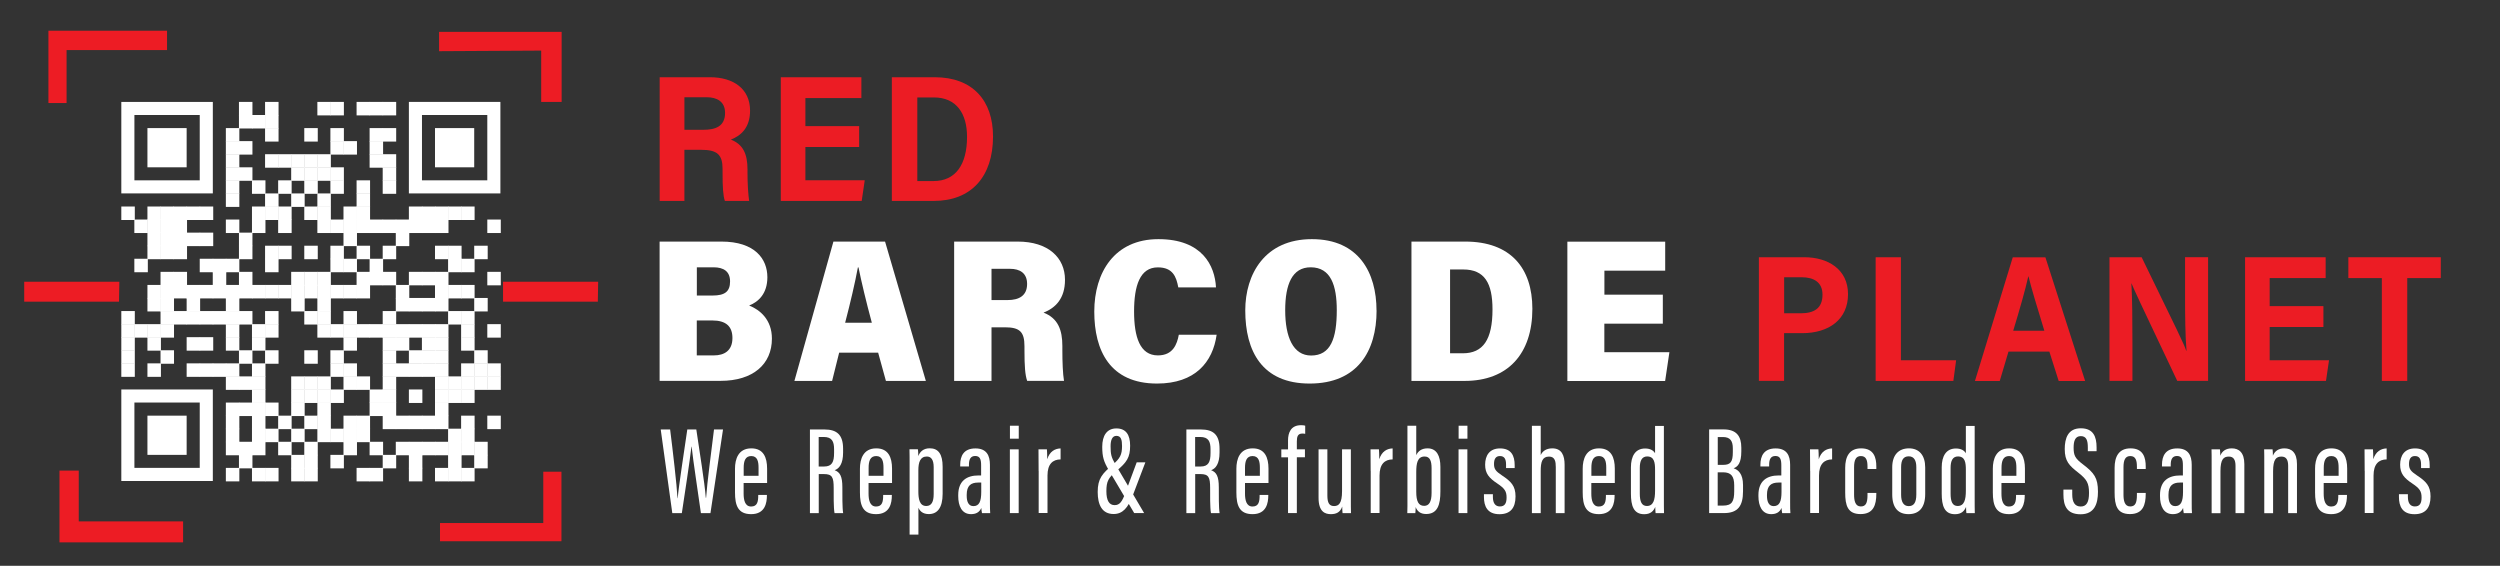 <svg xmlns="http://www.w3.org/2000/svg" id="Layer_1" data-name="Layer 1" viewBox="0 0 380 86"><rect x="0" y="0" width="380" height="86" fill="#333333" stroke="none"/><defs><style>      .cls-1 {        fill: none;      }      .cls-1, .cls-2, .cls-3, .cls-4 {        stroke-width: 0px;      }      .cls-2 {        fill: #ed1c24;      }      .cls-3 {        fill: #ec1c24;      }      .cls-4 {        fill: #fff;      }    </style></defs><g><rect class="cls-4" x="36.32" y="15.49" width="2.05" height="2.05"></rect><rect class="cls-4" x="40.29" y="15.49" width="2.05" height="2.05"></rect><rect class="cls-4" x="48.24" y="15.49" width="2.05" height="2.05"></rect><rect class="cls-4" x="50.22" y="15.49" width="2.05" height="2.05"></rect><rect class="cls-4" x="54.2" y="15.49" width="2.05" height="2.05"></rect><rect class="cls-4" x="56.18" y="15.49" width="2.05" height="2.05"></rect><rect class="cls-4" x="58.17" y="15.49" width="2.05" height="2.05"></rect><rect class="cls-4" x="36.32" y="17.48" width="2.05" height="2.05"></rect><rect class="cls-4" x="38.3" y="17.48" width="2.05" height="2.05"></rect><rect class="cls-4" x="40.29" y="17.48" width="2.05" height="2.05"></rect><rect class="cls-4" x="34.33" y="19.47" width="2.05" height="2.05"></rect><rect class="cls-4" x="40.29" y="19.47" width="2.05" height="2.05"></rect><rect class="cls-4" x="46.25" y="19.47" width="2.05" height="2.05"></rect><rect class="cls-4" x="50.22" y="19.47" width="2.05" height="2.05"></rect><rect class="cls-4" x="56.18" y="19.47" width="2.05" height="2.05"></rect><rect class="cls-4" x="58.17" y="19.47" width="2.05" height="2.05"></rect><rect class="cls-4" x="34.33" y="21.45" width="2.05" height="2.05"></rect><rect class="cls-4" x="36.32" y="21.45" width="2.05" height="2.05"></rect><rect class="cls-4" x="50.22" y="21.45" width="2.05" height="2.05"></rect><rect class="cls-4" x="52.21" y="21.45" width="2.05" height="2.05"></rect><rect class="cls-4" x="56.18" y="21.45" width="2.05" height="2.05"></rect><rect class="cls-4" x="34.33" y="23.44" width="2.05" height="2.05"></rect><rect class="cls-4" x="40.29" y="23.44" width="2.05" height="2.05"></rect><rect class="cls-4" x="42.28" y="23.44" width="2.05" height="2.05"></rect><rect class="cls-4" x="44.26" y="23.44" width="2.05" height="2.05"></rect><rect class="cls-4" x="46.25" y="23.44" width="2.05" height="2.05"></rect><rect class="cls-4" x="48.24" y="23.44" width="2.05" height="2.05"></rect><rect class="cls-4" x="56.18" y="23.44" width="2.05" height="2.05"></rect><rect class="cls-4" x="58.17" y="23.44" width="2.05" height="2.05"></rect><rect class="cls-4" x="34.33" y="25.43" width="2.05" height="2.05"></rect><rect class="cls-4" x="36.32" y="25.43" width="2.05" height="2.05"></rect><rect class="cls-4" x="44.26" y="25.43" width="2.05" height="2.05"></rect><rect class="cls-4" x="46.25" y="25.43" width="2.05" height="2.05"></rect><rect class="cls-4" x="48.24" y="25.43" width="2.05" height="2.05"></rect><rect class="cls-4" x="50.22" y="25.43" width="2.05" height="2.05"></rect><rect class="cls-4" x="58.17" y="25.43" width="2.05" height="2.05"></rect><rect class="cls-4" x="34.33" y="27.41" width="2.05" height="2.05"></rect><rect class="cls-4" x="38.3" y="27.41" width="2.05" height="2.05"></rect><rect class="cls-4" x="42.28" y="27.41" width="2.05" height="2.05"></rect><rect class="cls-4" x="46.25" y="27.41" width="2.05" height="2.05"></rect><rect class="cls-4" x="50.22" y="27.41" width="2.05" height="2.05"></rect><rect class="cls-4" x="54.2" y="27.41" width="2.05" height="2.05"></rect><rect class="cls-4" x="58.17" y="27.41" width="2.05" height="2.05"></rect><rect class="cls-4" x="34.33" y="29.4" width="2.05" height="2.05"></rect><rect class="cls-4" x="40.29" y="29.4" width="2.05" height="2.05"></rect><rect class="cls-4" x="44.26" y="29.4" width="2.05" height="2.05"></rect><rect class="cls-4" x="48.24" y="29.4" width="2.05" height="2.05"></rect><rect class="cls-4" x="54.2" y="29.4" width="2.05" height="2.05"></rect><rect class="cls-4" x="18.44" y="31.39" width="2.05" height="2.05"></rect><rect class="cls-4" x="22.41" y="31.39" width="2.05" height="2.05"></rect><rect class="cls-4" x="24.4" y="31.39" width="2.05" height="2.05"></rect><rect class="cls-4" x="26.38" y="31.39" width="2.05" height="2.05"></rect><rect class="cls-4" x="28.37" y="31.39" width="2.05" height="2.05"></rect><rect class="cls-4" x="30.36" y="31.39" width="2.05" height="2.05"></rect><rect class="cls-4" x="38.3" y="31.39" width="2.05" height="2.05"></rect><rect class="cls-4" x="40.29" y="31.39" width="2.05" height="2.05"></rect><rect class="cls-4" x="42.28" y="31.39" width="2.05" height="2.05"></rect><rect class="cls-4" x="46.25" y="31.39" width="2.05" height="2.05"></rect><rect class="cls-4" x="48.24" y="31.39" width="2.05" height="2.05"></rect><rect class="cls-4" x="52.21" y="31.39" width="2.05" height="2.05"></rect><rect class="cls-4" x="54.2" y="31.39" width="2.05" height="2.05"></rect><rect class="cls-4" x="62.15" y="31.39" width="2.05" height="2.05"></rect><rect class="cls-4" x="64.13" y="31.39" width="2.05" height="2.05"></rect><rect class="cls-4" x="66.12" y="31.39" width="2.05" height="2.05"></rect><rect class="cls-4" x="68.11" y="31.39" width="2.05" height="2.05"></rect><rect class="cls-4" x="70.09" y="31.39" width="2.05" height="2.05"></rect><rect class="cls-4" x="20.42" y="33.37" width="2.05" height="2.05"></rect><rect class="cls-4" x="22.41" y="33.37" width="2.05" height="2.05"></rect><rect class="cls-4" x="24.4" y="33.37" width="2.05" height="2.05"></rect><rect class="cls-4" x="26.38" y="33.37" width="2.05" height="2.05"></rect><rect class="cls-4" x="34.33" y="33.37" width="2.05" height="2.05"></rect><rect class="cls-4" x="38.3" y="33.37" width="2.05" height="2.05"></rect><rect class="cls-4" x="42.28" y="33.37" width="2.05" height="2.05"></rect><rect class="cls-4" x="48.24" y="33.37" width="2.05" height="2.05"></rect><rect class="cls-4" x="50.22" y="33.37" width="2.05" height="2.05"></rect><rect class="cls-4" x="52.21" y="33.37" width="2.05" height="2.05"></rect><rect class="cls-4" x="54.2" y="33.37" width="2.05" height="2.05"></rect><rect class="cls-4" x="56.18" y="33.37" width="2.05" height="2.05"></rect><rect class="cls-4" x="58.17" y="33.37" width="2.05" height="2.05"></rect><rect class="cls-4" x="60.16" y="33.37" width="2.05" height="2.05"></rect><rect class="cls-4" x="62.15" y="33.37" width="2.05" height="2.05"></rect><rect class="cls-4" x="64.13" y="33.37" width="2.05" height="2.05"></rect><rect class="cls-4" x="66.12" y="33.37" width="2.05" height="2.05"></rect><rect class="cls-4" x="74.07" y="33.37" width="2.05" height="2.05"></rect><rect class="cls-4" x="22.41" y="35.36" width="2.05" height="2.05"></rect><rect class="cls-4" x="24.4" y="35.36" width="2.05" height="2.05"></rect><rect class="cls-4" x="26.38" y="35.36" width="2.05" height="2.05"></rect><rect class="cls-4" x="28.37" y="35.36" width="2.05" height="2.05"></rect><rect class="cls-4" x="30.36" y="35.36" width="2.05" height="2.05"></rect><rect class="cls-4" x="36.32" y="35.36" width="2.05" height="2.05"></rect><rect class="cls-4" x="52.21" y="35.36" width="2.05" height="2.05"></rect><rect class="cls-4" x="60.16" y="35.36" width="2.05" height="2.05"></rect><rect class="cls-4" x="22.41" y="37.35" width="2.05" height="2.05"></rect><rect class="cls-4" x="24.4" y="37.35" width="2.05" height="2.05"></rect><rect class="cls-4" x="26.38" y="37.35" width="2.05" height="2.05"></rect><rect class="cls-4" x="36.32" y="37.35" width="2.05" height="2.05"></rect><rect class="cls-4" x="40.29" y="37.35" width="2.05" height="2.05"></rect><rect class="cls-4" x="42.28" y="37.35" width="2.05" height="2.05"></rect><rect class="cls-4" x="46.25" y="37.35" width="2.05" height="2.05"></rect><rect class="cls-4" x="50.22" y="37.35" width="2.05" height="2.05"></rect><rect class="cls-4" x="54.2" y="37.35" width="2.05" height="2.05"></rect><rect class="cls-4" x="58.17" y="37.35" width="2.05" height="2.05"></rect><rect class="cls-4" x="66.12" y="37.35" width="2.05" height="2.05"></rect><rect class="cls-4" x="68.11" y="37.35" width="2.05" height="2.05"></rect><rect class="cls-4" x="72.08" y="37.35" width="2.05" height="2.05"></rect><rect class="cls-4" x="20.42" y="39.33" width="2.05" height="2.05"></rect><rect class="cls-4" x="30.36" y="39.33" width="2.05" height="2.05"></rect><rect class="cls-4" x="32.34" y="39.33" width="2.05" height="2.05"></rect><rect class="cls-4" x="34.33" y="39.33" width="2.05" height="2.05"></rect><rect class="cls-4" x="40.29" y="39.33" width="2.05" height="2.05"></rect><rect class="cls-4" x="50.22" y="39.33" width="2.05" height="2.05"></rect><rect class="cls-4" x="52.21" y="39.33" width="2.05" height="2.05"></rect><rect class="cls-4" x="56.18" y="39.33" width="2.05" height="2.05"></rect><rect class="cls-4" x="68.11" y="39.33" width="2.05" height="2.05"></rect><rect class="cls-4" x="70.09" y="39.33" width="2.05" height="2.05"></rect><rect class="cls-4" x="24.4" y="41.32" width="2.05" height="2.05"></rect><rect class="cls-4" x="26.38" y="41.32" width="2.05" height="2.05"></rect><rect class="cls-4" x="32.34" y="41.32" width="2.05" height="2.05"></rect><rect class="cls-4" x="36.32" y="41.32" width="2.05" height="2.05"></rect><rect class="cls-4" x="44.26" y="41.32" width="2.05" height="2.05"></rect><rect class="cls-4" x="46.25" y="41.32" width="2.05" height="2.05"></rect><rect class="cls-4" x="48.24" y="41.32" width="2.05" height="2.05"></rect><rect class="cls-4" x="54.2" y="41.32" width="2.05" height="2.05"></rect><rect class="cls-4" x="56.18" y="41.32" width="2.05" height="2.05"></rect><rect class="cls-4" x="58.17" y="41.32" width="2.05" height="2.05"></rect><rect class="cls-4" x="62.15" y="41.32" width="2.05" height="2.05"></rect><rect class="cls-4" x="64.13" y="41.32" width="2.05" height="2.05"></rect><rect class="cls-4" x="66.12" y="41.32" width="2.05" height="2.05"></rect><rect class="cls-4" x="74.07" y="41.32" width="2.05" height="2.05"></rect><rect class="cls-4" x="22.41" y="43.31" width="2.05" height="2.05"></rect><rect class="cls-4" x="24.4" y="43.31" width="2.05" height="2.05"></rect><rect class="cls-4" x="26.38" y="43.31" width="2.05" height="2.05"></rect><rect class="cls-4" x="28.37" y="43.31" width="2.05" height="2.05"></rect><rect class="cls-4" x="30.36" y="43.31" width="2.05" height="2.05"></rect><rect class="cls-4" x="32.34" y="43.31" width="2.05" height="2.05"></rect><rect class="cls-4" x="34.33" y="43.31" width="2.05" height="2.05"></rect><rect class="cls-4" x="36.32" y="43.31" width="2.05" height="2.05"></rect><rect class="cls-4" x="38.3" y="43.31" width="2.05" height="2.05"></rect><rect class="cls-4" x="40.29" y="43.31" width="2.05" height="2.05"></rect><rect class="cls-4" x="42.28" y="43.31" width="2.05" height="2.05"></rect><rect class="cls-4" x="44.26" y="43.31" width="2.05" height="2.05"></rect><rect class="cls-4" x="46.25" y="43.31" width="2.05" height="2.05"></rect><rect class="cls-4" x="48.24" y="43.31" width="2.05" height="2.05"></rect><rect class="cls-4" x="50.22" y="43.31" width="2.05" height="2.05"></rect><rect class="cls-4" x="52.21" y="43.31" width="2.05" height="2.05"></rect><rect class="cls-4" x="54.2" y="43.31" width="2.05" height="2.05"></rect><rect class="cls-4" x="60.16" y="43.31" width="2.05" height="2.05"></rect><rect class="cls-4" x="66.12" y="43.31" width="2.05" height="2.05"></rect><rect class="cls-4" x="68.11" y="43.31" width="2.05" height="2.05"></rect><rect class="cls-4" x="70.09" y="43.31" width="2.05" height="2.05"></rect><rect class="cls-4" x="22.41" y="45.29" width="2.05" height="2.05"></rect><rect class="cls-4" x="24.4" y="45.29" width="2.05" height="2.05"></rect><rect class="cls-4" x="28.37" y="45.29" width="2.05" height="2.05"></rect><rect class="cls-4" x="34.33" y="45.29" width="2.05" height="2.05"></rect><rect class="cls-4" x="44.26" y="45.29" width="2.05" height="2.05"></rect><rect class="cls-4" x="48.24" y="45.29" width="2.05" height="2.05"></rect><rect class="cls-4" x="60.16" y="45.29" width="2.05" height="2.05"></rect><rect class="cls-4" x="62.15" y="45.29" width="2.05" height="2.05"></rect><rect class="cls-4" x="64.13" y="45.29" width="2.05" height="2.05"></rect><rect class="cls-4" x="66.12" y="45.29" width="2.05" height="2.05"></rect><rect class="cls-4" x="72.08" y="45.29" width="2.05" height="2.05"></rect><rect class="cls-4" x="18.44" y="47.28" width="2.05" height="2.05"></rect><rect class="cls-4" x="24.4" y="47.28" width="2.05" height="2.05"></rect><rect class="cls-4" x="26.38" y="47.28" width="2.05" height="2.05"></rect><rect class="cls-4" x="28.37" y="47.28" width="2.05" height="2.05"></rect><rect class="cls-4" x="30.36" y="47.28" width="2.05" height="2.05"></rect><rect class="cls-4" x="32.34" y="47.28" width="2.05" height="2.05"></rect><rect class="cls-4" x="34.33" y="47.28" width="2.05" height="2.05"></rect><rect class="cls-4" x="36.32" y="47.28" width="2.05" height="2.05"></rect><rect class="cls-4" x="40.29" y="47.28" width="2.05" height="2.05"></rect><rect class="cls-4" x="46.25" y="47.28" width="2.05" height="2.05"></rect><rect class="cls-4" x="48.24" y="47.28" width="2.05" height="2.05"></rect><rect class="cls-4" x="52.21" y="47.28" width="2.05" height="2.05"></rect><rect class="cls-4" x="58.17" y="47.28" width="2.05" height="2.05"></rect><rect class="cls-4" x="68.11" y="47.28" width="2.05" height="2.05"></rect><rect class="cls-4" x="70.09" y="47.28" width="2.05" height="2.05"></rect><rect class="cls-4" x="18.44" y="49.27" width="2.05" height="2.05"></rect><rect class="cls-4" x="20.42" y="49.27" width="2.05" height="2.05"></rect><rect class="cls-4" x="22.41" y="49.27" width="2.05" height="2.05"></rect><rect class="cls-4" x="24.4" y="49.27" width="2.05" height="2.05"></rect><rect class="cls-4" x="34.33" y="49.27" width="2.05" height="2.05"></rect><rect class="cls-4" x="38.3" y="49.27" width="2.05" height="2.05"></rect><rect class="cls-4" x="40.29" y="49.27" width="2.05" height="2.05"></rect><rect class="cls-4" x="48.24" y="49.27" width="2.05" height="2.05"></rect><rect class="cls-4" x="50.22" y="49.27" width="2.05" height="2.05"></rect><rect class="cls-4" x="52.21" y="49.27" width="2.05" height="2.05"></rect><rect class="cls-4" x="54.2" y="49.27" width="2.05" height="2.05"></rect><rect class="cls-4" x="56.18" y="49.27" width="2.05" height="2.05"></rect><rect class="cls-4" x="58.17" y="49.27" width="2.05" height="2.05"></rect><rect class="cls-4" x="60.16" y="49.27" width="2.05" height="2.05"></rect><rect class="cls-4" x="62.15" y="49.27" width="2.05" height="2.05"></rect><rect class="cls-4" x="64.13" y="49.27" width="2.05" height="2.05"></rect><rect class="cls-4" x="66.12" y="49.27" width="2.05" height="2.05"></rect><rect class="cls-4" x="70.09" y="49.27" width="2.05" height="2.05"></rect><rect class="cls-4" x="74.07" y="49.27" width="2.05" height="2.05"></rect><rect class="cls-4" x="18.44" y="51.25" width="2.05" height="2.05"></rect><rect class="cls-4" x="22.41" y="51.25" width="2.05" height="2.05"></rect><rect class="cls-4" x="28.37" y="51.25" width="2.05" height="2.05"></rect><rect class="cls-4" x="30.36" y="51.25" width="2.05" height="2.05"></rect><rect class="cls-4" x="34.33" y="51.25" width="2.05" height="2.05"></rect><rect class="cls-4" x="38.3" y="51.25" width="2.05" height="2.05"></rect><rect class="cls-4" x="52.21" y="51.25" width="2.05" height="2.05"></rect><rect class="cls-4" x="58.17" y="51.25" width="2.05" height="2.05"></rect><rect class="cls-4" x="60.16" y="51.25" width="2.05" height="2.05"></rect><rect class="cls-4" x="64.13" y="51.25" width="2.05" height="2.05"></rect><rect class="cls-4" x="66.12" y="51.25" width="2.05" height="2.05"></rect><rect class="cls-4" x="70.09" y="51.25" width="2.05" height="2.05"></rect><rect class="cls-4" x="18.44" y="53.24" width="2.05" height="2.05"></rect><rect class="cls-4" x="24.4" y="53.24" width="2.05" height="2.05"></rect><rect class="cls-4" x="36.32" y="53.24" width="2.05" height="2.05"></rect><rect class="cls-4" x="40.29" y="53.24" width="2.05" height="2.05"></rect><rect class="cls-4" x="46.25" y="53.24" width="2.05" height="2.05"></rect><rect class="cls-4" x="50.22" y="53.24" width="2.05" height="2.05"></rect><rect class="cls-4" x="58.17" y="53.24" width="2.05" height="2.05"></rect><rect class="cls-4" x="62.15" y="53.24" width="2.05" height="2.05"></rect><rect class="cls-4" x="64.13" y="53.24" width="2.05" height="2.05"></rect><rect class="cls-4" x="66.12" y="53.24" width="2.05" height="2.05"></rect><rect class="cls-4" x="72.08" y="53.24" width="2.05" height="2.05"></rect><rect class="cls-4" x="18.44" y="55.23" width="2.05" height="2.05"></rect><rect class="cls-4" x="22.41" y="55.23" width="2.05" height="2.05"></rect><rect class="cls-4" x="28.37" y="55.23" width="2.05" height="2.05"></rect><rect class="cls-4" x="30.36" y="55.23" width="2.05" height="2.05"></rect><rect class="cls-4" x="32.34" y="55.23" width="2.05" height="2.05"></rect><rect class="cls-4" x="34.33" y="55.23" width="2.05" height="2.05"></rect><rect class="cls-4" x="38.3" y="55.23" width="2.05" height="2.05"></rect><rect class="cls-4" x="50.22" y="55.23" width="2.05" height="2.05"></rect><rect class="cls-4" x="52.21" y="55.23" width="2.05" height="2.05"></rect><rect class="cls-4" x="58.17" y="55.23" width="2.05" height="2.05"></rect><rect class="cls-4" x="60.16" y="55.23" width="2.05" height="2.05"></rect><rect class="cls-4" x="62.15" y="55.23" width="2.05" height="2.05"></rect><rect class="cls-4" x="64.13" y="55.23" width="2.05" height="2.05"></rect><rect class="cls-4" x="66.12" y="55.23" width="2.05" height="2.05"></rect><rect class="cls-4" x="70.09" y="55.23" width="2.05" height="2.05"></rect><rect class="cls-4" x="72.08" y="55.23" width="2.05" height="2.05"></rect><rect class="cls-4" x="74.07" y="55.23" width="2.05" height="2.05"></rect><rect class="cls-4" x="34.33" y="57.21" width="2.05" height="2.05"></rect><rect class="cls-4" x="36.32" y="57.21" width="2.05" height="2.05"></rect><rect class="cls-4" x="38.3" y="57.21" width="2.05" height="2.05"></rect><rect class="cls-4" x="44.26" y="57.21" width="2.05" height="2.05"></rect><rect class="cls-4" x="46.25" y="57.21" width="2.05" height="2.05"></rect><rect class="cls-4" x="48.24" y="57.21" width="2.05" height="2.05"></rect><rect class="cls-4" x="52.21" y="57.21" width="2.05" height="2.05"></rect><rect class="cls-4" x="54.2" y="57.21" width="2.05" height="2.05"></rect><rect class="cls-4" x="58.17" y="57.21" width="2.05" height="2.05"></rect><rect class="cls-4" x="66.12" y="57.21" width="2.05" height="2.05"></rect><rect class="cls-4" x="68.11" y="57.21" width="2.05" height="2.05"></rect><rect class="cls-4" x="70.09" y="57.21" width="2.05" height="2.05"></rect><rect class="cls-4" x="72.08" y="57.21" width="2.05" height="2.05"></rect><rect class="cls-4" x="74.07" y="57.21" width="2.05" height="2.05"></rect><rect class="cls-4" x="38.3" y="59.2" width="2.05" height="2.05"></rect><rect class="cls-4" x="44.26" y="59.2" width="2.05" height="2.05"></rect><rect class="cls-4" x="46.25" y="59.2" width="2.05" height="2.05"></rect><rect class="cls-4" x="48.24" y="59.2" width="2.05" height="2.05"></rect><rect class="cls-4" x="50.22" y="59.2" width="2.05" height="2.05"></rect><rect class="cls-4" x="56.18" y="59.2" width="2.05" height="2.05"></rect><rect class="cls-4" x="58.17" y="59.2" width="2.05" height="2.05"></rect><rect class="cls-4" x="62.15" y="59.2" width="2.05" height="2.05"></rect><rect class="cls-4" x="66.12" y="59.2" width="2.05" height="2.05"></rect><rect class="cls-4" x="68.11" y="59.2" width="2.05" height="2.05"></rect><rect class="cls-4" x="70.09" y="59.2" width="2.05" height="2.05"></rect><rect class="cls-4" x="34.33" y="61.19" width="2.05" height="2.05"></rect><rect class="cls-4" x="36.32" y="61.19" width="2.05" height="2.05"></rect><rect class="cls-4" x="38.3" y="61.19" width="2.05" height="2.05"></rect><rect class="cls-4" x="40.29" y="61.19" width="2.05" height="2.05"></rect><rect class="cls-4" x="44.26" y="61.19" width="2.05" height="2.05"></rect><rect class="cls-4" x="48.24" y="61.19" width="2.05" height="2.05"></rect><rect class="cls-4" x="56.18" y="61.19" width="2.05" height="2.05"></rect><rect class="cls-4" x="58.17" y="61.19" width="2.05" height="2.05"></rect><rect class="cls-4" x="66.12" y="61.19" width="2.05" height="2.05"></rect><rect class="cls-4" x="34.33" y="63.18" width="2.05" height="2.05"></rect><rect class="cls-4" x="38.3" y="63.18" width="2.05" height="2.05"></rect><rect class="cls-4" x="42.28" y="63.18" width="2.05" height="2.05"></rect><rect class="cls-4" x="46.25" y="63.18" width="2.05" height="2.05"></rect><rect class="cls-4" x="48.24" y="63.18" width="2.05" height="2.05"></rect><rect class="cls-4" x="52.21" y="63.18" width="2.05" height="2.05"></rect><rect class="cls-4" x="54.2" y="63.18" width="2.05" height="2.05"></rect><rect class="cls-4" x="58.17" y="63.18" width="2.05" height="2.05"></rect><rect class="cls-4" x="60.16" y="63.18" width="2.05" height="2.05"></rect><rect class="cls-4" x="62.15" y="63.18" width="2.05" height="2.05"></rect><rect class="cls-4" x="64.13" y="63.18" width="2.05" height="2.05"></rect><rect class="cls-4" x="66.12" y="63.18" width="2.05" height="2.05"></rect><rect class="cls-4" x="70.09" y="63.18" width="2.05" height="2.05"></rect><rect class="cls-4" x="74.07" y="63.18" width="2.05" height="2.05"></rect><rect class="cls-4" x="34.33" y="65.16" width="2.05" height="2.05"></rect><rect class="cls-4" x="38.3" y="65.16" width="2.05" height="2.05"></rect><rect class="cls-4" x="40.29" y="65.16" width="2.05" height="2.05"></rect><rect class="cls-4" x="44.26" y="65.16" width="2.05" height="2.05"></rect><rect class="cls-4" x="48.24" y="65.16" width="2.05" height="2.05"></rect><rect class="cls-4" x="50.22" y="65.16" width="2.05" height="2.05"></rect><rect class="cls-4" x="52.21" y="65.16" width="2.05" height="2.05"></rect><rect class="cls-4" x="54.2" y="65.16" width="2.05" height="2.05"></rect><rect class="cls-4" x="68.11" y="65.16" width="2.05" height="2.05"></rect><rect class="cls-4" x="70.09" y="65.16" width="2.05" height="2.05"></rect><rect class="cls-4" x="34.33" y="67.15" width="2.05" height="2.05"></rect><rect class="cls-4" x="36.32" y="67.15" width="2.05" height="2.05"></rect><rect class="cls-4" x="38.3" y="67.15" width="2.05" height="2.05"></rect><rect class="cls-4" x="42.28" y="67.15" width="2.05" height="2.05"></rect><rect class="cls-4" x="46.25" y="67.15" width="2.05" height="2.05"></rect><rect class="cls-4" x="52.21" y="67.15" width="2.05" height="2.05"></rect><rect class="cls-4" x="56.18" y="67.15" width="2.05" height="2.05"></rect><rect class="cls-4" x="60.16" y="67.15" width="2.05" height="2.05"></rect><rect class="cls-4" x="62.15" y="67.15" width="2.05" height="2.05"></rect><rect class="cls-4" x="64.13" y="67.15" width="2.05" height="2.05"></rect><rect class="cls-4" x="66.12" y="67.15" width="2.05" height="2.05"></rect><rect class="cls-4" x="68.11" y="67.15" width="2.05" height="2.05"></rect><rect class="cls-4" x="70.09" y="67.15" width="2.05" height="2.05"></rect><rect class="cls-4" x="72.08" y="67.15" width="2.05" height="2.05"></rect><rect class="cls-4" x="36.32" y="69.14" width="2.05" height="2.05"></rect><rect class="cls-4" x="44.26" y="69.14" width="2.05" height="2.05"></rect><rect class="cls-4" x="46.25" y="69.14" width="2.05" height="2.05"></rect><rect class="cls-4" x="50.22" y="69.14" width="2.05" height="2.05"></rect><rect class="cls-4" x="58.17" y="69.14" width="2.05" height="2.05"></rect><rect class="cls-4" x="62.15" y="69.14" width="2.05" height="2.05"></rect><rect class="cls-4" x="68.11" y="69.14" width="2.05" height="2.05"></rect><rect class="cls-4" x="72.08" y="69.14" width="2.05" height="2.05"></rect><rect class="cls-4" x="34.33" y="71.12" width="2.05" height="2.05"></rect><rect class="cls-4" x="38.3" y="71.12" width="2.05" height="2.05"></rect><rect class="cls-4" x="40.29" y="71.12" width="2.05" height="2.05"></rect><rect class="cls-4" x="44.26" y="71.12" width="2.05" height="2.05"></rect><rect class="cls-4" x="46.25" y="71.12" width="2.05" height="2.05"></rect><rect class="cls-4" x="54.2" y="71.12" width="2.05" height="2.05"></rect><rect class="cls-4" x="56.18" y="71.12" width="2.05" height="2.05"></rect><rect class="cls-4" x="62.15" y="71.12" width="2.05" height="2.05"></rect><rect class="cls-4" x="66.12" y="71.12" width="2.05" height="2.05"></rect><rect class="cls-4" x="68.11" y="71.12" width="2.05" height="2.05"></rect><rect class="cls-4" x="70.09" y="71.12" width="2.05" height="2.05"></rect><path class="cls-4" d="M18.44,15.49v13.91h13.91v-13.91s-13.91,0-13.91,0ZM30.36,27.41h-9.93v-9.93h9.93v9.93Z"></path><path class="cls-4" d="M62.15,15.49v13.91h13.91v-13.91h-13.91ZM74.07,27.41h-9.93v-9.93h9.93v9.93Z"></path><path class="cls-4" d="M18.44,59.2v13.91h13.91v-13.91s-13.91,0-13.91,0ZM30.36,71.12h-9.93v-9.93h9.93v9.93Z"></path><rect class="cls-4" x="22.41" y="19.47" width="5.96" height="5.96"></rect><rect class="cls-4" x="66.12" y="19.47" width="5.96" height="5.96"></rect><rect class="cls-4" x="22.41" y="63.18" width="5.96" height="5.96"></rect></g><polygon class="cls-2" points="82.58 71.7 82.58 79.5 66.88 79.5 66.88 82.27 85.34 82.27 85.34 71.7 82.58 71.7"></polygon><polygon class="cls-2" points="82.26 7.69 82.26 15.49 85.37 15.49 85.37 4.84 66.74 4.84 66.74 7.78 82.26 7.69"></polygon><polygon class="cls-2" points="25.39 4.67 25.39 7.61 10.12 7.61 10.12 15.66 7.36 15.66 7.36 4.67 25.39 4.67"></polygon><polygon class="cls-2" points="11.97 71.53 11.97 79.25 27.83 79.25 27.83 82.44 9.04 82.44 9.04 71.53 11.97 71.53"></polygon><polygon class="cls-2" points="3.68 42.82 18.14 42.82 18.09 45.85 3.68 45.85 3.68 42.82"></polygon><polyline class="cls-1" points="11.35 96.44 11.4 92.95 11.45 89.92 11.49 87.01"></polyline><polygon class="cls-2" points="76.46 42.82 90.92 42.82 90.87 45.85 76.46 45.85 76.46 42.82"></polygon><g><g><path class="cls-3" d="M104.03,22.77v7.77h-3.76V11.74h7.66c3.55,0,6.08,1.76,6.08,5.08,0,2.56-1.35,3.79-2.92,4.4,1.86.72,2.53,2.19,2.53,4.53v.49c0,1.67.1,3.25.25,4.3h-3.69c-.27-.79-.35-2.05-.35-4.36v-.5c0-2.15-.78-2.91-3.24-2.91h-2.56ZM104.03,19.73h2.86c1.82,0,3.32-.49,3.32-2.57,0-1.74-1.26-2.38-2.79-2.38h-3.39v4.95Z"></path><path class="cls-3" d="M130.59,22.34h-8.17v5.06h9.02l-.46,3.14h-12.3V11.74h12.25v3.17h-8.51v4.26h8.17v3.17Z"></path><path class="cls-3" d="M135.56,11.74h6.53c5.71,0,8.85,3.5,8.85,9,0,6.11-3.3,9.8-9,9.8h-6.38V11.74ZM139.42,27.52h2.49c3.33,0,5.08-2.49,5.08-6.72,0-3.49-1.57-5.99-5.05-5.99h-2.51v12.71Z"></path><path class="cls-4" d="M100.26,36.72h9.4c5.09,0,6.98,2.64,6.98,5.42,0,2.49-1.35,3.74-2.77,4.3,1.63.64,3.46,2.14,3.46,5.03,0,3.88-2.85,6.42-7.81,6.42h-9.26v-21.18ZM108.33,44.92c1.85,0,2.64-.61,2.64-2.14s-.98-2.15-2.51-2.15h-2.54v4.29h2.41ZM105.92,54.02h2.6c1.55,0,2.81-.7,2.81-2.64,0-1.76-.97-2.67-3.06-2.67h-2.36v5.3Z"></path><path class="cls-4" d="M127.55,53.61l-1.07,4.29h-5.73l5.93-21.18h7.85l6.2,21.18h-6.07l-1.18-4.29h-5.94ZM132.52,49.06c-.86-3.18-1.59-6.24-2.03-8.42h-.09c-.43,2.33-1.15,5.4-1.94,8.42h4.06Z"></path><path class="cls-4" d="M150.71,49.77v8.13h-5.68v-21.18h9.66c4.65,0,7.19,2.45,7.19,5.81,0,2.85-1.44,4.27-3.26,4.99,2.2.85,2.86,2.64,2.86,5.07v.65c0,1.77.07,3.62.25,4.65h-5.6c-.31-.88-.41-2.23-.41-4.66v-.6c0-2.21-.73-2.88-2.98-2.88h-2.02ZM150.71,45.61h2.45c1.73,0,2.96-.66,2.96-2.45,0-1.66-1.11-2.3-2.59-2.3h-2.82v4.75Z"></path><path class="cls-4" d="M184.93,50.87c-.58,4.17-3.26,7.43-9.06,7.43-7.15,0-9.54-5-9.54-10.94s3.06-11.01,9.75-11.01,8.58,4.06,8.75,7.33h-5.73c-.3-1.61-.83-3.04-3.11-3.04-2.73,0-3.61,2.81-3.61,6.7s.89,6.68,3.62,6.68c2.3,0,2.91-1.7,3.18-3.14h5.75Z"></path><path class="cls-4" d="M209.24,47.2c0,6.19-2.92,11.1-10.17,11.1s-9.79-4.94-9.79-11.12c0-5.51,2.97-10.83,10.12-10.83s9.83,5.12,9.83,10.85ZM195.35,47.16c0,4.06,1.2,6.88,3.94,6.88,2.97,0,3.9-2.59,3.9-6.89,0-3.73-.89-6.52-3.97-6.52-2.81,0-3.87,2.59-3.87,6.53Z"></path><path class="cls-4" d="M214.54,36.72h8.18c6.88,0,10.2,4.01,10.2,10.22,0,6.79-3.68,10.96-10.3,10.96h-8.08v-21.18ZM220.41,53.7h1.94c3.07,0,4.51-2.06,4.51-6.67,0-3.99-1.2-6.07-4.45-6.07h-2v12.74Z"></path><path class="cls-4" d="M252.74,49.2h-8.88v4.33h9.89l-.65,4.38h-14.86v-21.18h14.87v4.41h-9.24v3.65h8.88v4.41Z"></path><path class="cls-3" d="M267.35,39.1h6.92c3.54,0,6.63,1.81,6.63,5.62s-2.88,5.92-6.96,5.92h-2.76v7.25h-3.83v-18.8ZM271.19,47.62h2.52c2.04,0,3.31-.76,3.31-2.83,0-1.88-1.31-2.65-3.19-2.65h-2.64v5.48Z"></path><path class="cls-3" d="M285.11,39.1h3.83v15.66h8.39l-.42,3.14h-11.81v-18.8Z"></path><path class="cls-3" d="M305.29,53.44l-1.33,4.47h-3.77c.25-.73,5.47-17.97,5.75-18.8h4.96l6.04,18.8h-4.02l-1.42-4.47h-6.21ZM310.74,50.27c-1.17-3.81-1.98-6.5-2.41-8.26h-.03c-.46,2.09-1.31,5.02-2.29,8.26h4.73Z"></path><path class="cls-3" d="M320.64,57.9v-18.8h4.89c5.58,11.45,6.49,13.31,6.77,14.2h.05c-.19-2.23-.22-5.3-.22-8.38v-5.83h3.5v18.8h-4.69c-5.99-12.6-6.66-14.09-6.94-14.8h-.03c.14,2.38.16,5.62.16,8.98v5.82h-3.49Z"></path><path class="cls-3" d="M353.16,49.7h-8.17v5.06h9.02l-.46,3.14h-12.3v-18.8h12.25v3.17h-8.51v4.26h8.17v3.17Z"></path><path class="cls-3" d="M362.04,42.27h-5.09v-3.17h14.05v3.17h-5.1v15.63h-3.86v-15.63Z"></path></g><g><path class="cls-4" d="M102.19,78l-1.76-12.72h1.43c.39,3.09,1.02,8.44,1.12,10.45h.03c.18-2.04,1.03-7.43,1.46-10.45h1.37c.43,3.04,1.28,8.1,1.44,10.38h.05c.14-2.18.82-7.27,1.2-10.38h1.37l-1.91,12.72h-1.45c-.41-2.97-1.19-8-1.41-10.11h-.03c-.26,2.29-1.02,7.17-1.46,10.11h-1.45Z"></path><path class="cls-4" d="M113.03,73.43v1.59c0,.96.19,1.97,1.14,1.97s1.08-.75,1.08-1.68v-.08h1.32v.07c0,1.12-.26,2.85-2.39,2.85-2.01,0-2.46-1.33-2.46-3.3v-3.61c0-1.47.51-3.09,2.48-3.09,1.85,0,2.4,1.39,2.4,3.09v2.18h-3.56ZM115.3,72.32v-1.21c0-.9-.14-1.79-1.11-1.79-.91,0-1.15.76-1.15,1.8v1.2h2.25Z"></path><path class="cls-4" d="M124.45,72.06v5.94h-1.34v-12.72h2.21c1.9,0,2.83.82,2.83,2.93v.58c0,1.73-.6,2.44-1.28,2.68.8.3,1.17.91,1.17,2.61,0,1.09-.02,3.12.12,3.92h-1.31c-.16-.79-.13-2.93-.13-3.82,0-1.65-.23-2.12-1.48-2.12h-.78ZM124.45,70.91h.82c1.2,0,1.51-.7,1.51-2.06v-.57c0-1.16-.31-1.86-1.58-1.86h-.76v4.48Z"></path><path class="cls-4" d="M132.02,73.43v1.59c0,.96.19,1.97,1.14,1.97s1.08-.75,1.08-1.68v-.08h1.32v.07c0,1.12-.26,2.85-2.39,2.85-2.01,0-2.46-1.33-2.46-3.3v-3.61c0-1.47.51-3.09,2.48-3.09,1.85,0,2.4,1.39,2.4,3.09v2.18h-3.56ZM134.29,72.32v-1.21c0-.9-.14-1.79-1.11-1.79-.91,0-1.15.76-1.15,1.8v1.2h2.25Z"></path><path class="cls-4" d="M139.6,77.2v4.06h-1.34v-10.17c0-1.32,0-2.18-.02-2.8h1.28c.03.2.06.59.06,1.04.24-.65.76-1.19,1.74-1.19,1.32,0,1.96.9,1.96,2.81v4.11c0,2.15-.82,3.08-2.1,3.08-.96,0-1.37-.5-1.57-.94ZM141.92,75.1v-4.09c0-1.17-.42-1.62-1.04-1.62-1,0-1.29.85-1.29,2.11v3.17c0,1.13.16,2.24,1.2,2.24.81,0,1.13-.66,1.13-1.81Z"></path><path class="cls-4" d="M150.47,76.32c0,.66.01,1.39.04,1.68h-1.25c-.05-.23-.09-.62-.1-.79-.31.72-.9.94-1.57.94-1.39,0-1.94-1.24-1.94-2.74v-.17c0-2.19,1.35-2.97,3.06-2.97h.42v-1.53c0-.88-.15-1.43-.9-1.43s-.95.58-.95,1.33v.26h-1.33v-.24c0-1.35.53-2.5,2.32-2.5,1.68,0,2.2,1.06,2.2,2.49v5.68ZM149.15,73.35h-.47c-1.09,0-1.74.46-1.74,1.86v.16c0,.87.27,1.56,1.02,1.56.88,0,1.19-.71,1.19-2.16v-1.42Z"></path><path class="cls-4" d="M153.5,68.3h1.34v9.69h-1.34v-9.69ZM153.51,64.71h1.34v1.97h-1.34v-1.97Z"></path><path class="cls-4" d="M157.87,71.6c0-1.56,0-2.44-.02-3.3h1.28c.02.25.05.86.05,1.51.36-1.19,1.18-1.63,2.03-1.65v1.67c-1.19.01-1.99.7-1.99,2.45v5.7h-1.34v-6.39Z"></path><path class="cls-4" d="M174.09,70.29l-1.9,5c-.74,1.92-1.55,2.84-2.92,2.84-1.78,0-2.42-1.43-2.42-3.35,0-2.06.72-2.8,2.25-4.11,1.15-.99,1.45-1.54,1.45-2.88,0-.91-.14-1.54-.86-1.54-.64,0-.88.67-.88,1.56,0,1.19.08,1.65.71,2.74l4.39,7.44h-1.51l-3.85-6.5c-.78-1.31-1.01-2.05-1.01-3.58,0-1.69.7-2.79,2.15-2.79s2.09.96,2.09,2.62c0,1.8-.51,2.54-2.08,3.84-1.24,1.05-1.53,1.6-1.53,3.09,0,1.4.42,2.11,1.25,2.11.77,0,1.14-.52,1.62-1.82l1.74-4.69h1.29Z"></path><path class="cls-4" d="M181.67,72.06v5.94h-1.34v-12.72h2.21c1.9,0,2.83.82,2.83,2.93v.58c0,1.73-.6,2.44-1.28,2.68.8.3,1.17.91,1.17,2.61,0,1.09-.02,3.12.12,3.92h-1.31c-.16-.79-.13-2.93-.13-3.82,0-1.65-.23-2.12-1.48-2.12h-.78ZM181.67,70.91h.82c1.2,0,1.51-.7,1.51-2.06v-.57c0-1.16-.31-1.86-1.58-1.86h-.76v4.48Z"></path><path class="cls-4" d="M189.24,73.43v1.59c0,.96.19,1.97,1.14,1.97s1.08-.75,1.08-1.68v-.08h1.32v.07c0,1.12-.26,2.85-2.39,2.85-2.01,0-2.46-1.33-2.46-3.3v-3.61c0-1.47.51-3.09,2.48-3.09,1.85,0,2.4,1.39,2.4,3.09v2.18h-3.56ZM191.5,72.32v-1.21c0-.9-.14-1.79-1.11-1.79-.91,0-1.15.76-1.15,1.8v1.2h2.26Z"></path><path class="cls-4" d="M195.78,78v-8.49h-1.02v-1.2h1.02v-1.37c0-1.18.44-2.31,1.97-2.31.23,0,.49.02.64.07v1.24c-.16-.03-.28-.04-.43-.04-.69,0-.84.46-.84,1.19v1.21h1.23v1.2h-1.23v8.49h-1.34Z"></path><path class="cls-4" d="M205.33,75.38c0,1.25,0,2.16.02,2.62h-1.28c-.03-.18-.05-.67-.05-1.01-.3.88-.9,1.16-1.73,1.16s-1.87-.31-1.87-2.48v-7.37h1.34v7.02c0,1.15.31,1.6,1.02,1.6s1.21-.41,1.21-2.26v-6.36h1.34v7.08Z"></path><path class="cls-4" d="M208.34,71.6c0-1.56,0-2.44-.02-3.3h1.28c.02.25.05.86.05,1.51.36-1.19,1.18-1.63,2.03-1.65v1.67c-1.19.01-1.99.7-1.99,2.45v5.7h-1.34v-6.39Z"></path><path class="cls-4" d="M213.93,64.71h1.34v4.48c.27-.61.81-1.04,1.72-1.04,1.38,0,1.95,1.14,1.95,2.81v3.74c0,1.98-.41,3.43-2.17,3.43-.9,0-1.37-.46-1.59-1.06,0,.39-.02.64-.05.93h-1.22c.03-.55.02-1.41.02-2.56v-10.72ZM217.6,74.93v-3.76c0-1.12-.26-1.78-1.06-1.78-1.09,0-1.27,1.04-1.27,2.38v2.98c0,1.47.35,2.14,1.21,2.14.73,0,1.12-.61,1.12-1.96Z"></path><path class="cls-4" d="M221.7,68.3h1.34v9.69h-1.34v-9.69ZM221.71,64.71h1.34v1.97h-1.34v-1.97Z"></path><path class="cls-4" d="M226.92,75.11v.43c0,.94.37,1.44,1.06,1.44.73,0,1.02-.46,1.02-1.35,0-.94-.28-1.38-1.37-2.11-1.29-.85-1.89-1.54-1.89-2.88,0-1.43.69-2.48,2.26-2.48,1.7,0,2.23,1.09,2.23,2.55v.44h-1.31v-.54c0-.82-.24-1.29-.93-1.29-.64,0-.9.45-.9,1.2s.23,1.09,1.19,1.73c1.41.93,2.08,1.61,2.08,3.21,0,1.76-.79,2.7-2.44,2.7-1.88,0-2.36-1.26-2.36-2.6v-.44h1.36Z"></path><path class="cls-4" d="M234.19,64.71v4.46c.25-.56.81-1.02,1.76-1.02,1.44,0,1.87,1.09,1.87,2.49v7.36h-1.34v-7.01c0-.81-.11-1.59-1.02-1.59-1.03,0-1.27.79-1.27,2.2v6.4h-1.34v-13.28h1.34Z"></path><path class="cls-4" d="M241.88,73.43v1.59c0,.96.19,1.97,1.14,1.97s1.08-.75,1.08-1.68v-.08h1.32v.07c0,1.12-.26,2.85-2.39,2.85-2.01,0-2.46-1.33-2.46-3.3v-3.61c0-1.47.51-3.09,2.48-3.09,1.85,0,2.4,1.39,2.4,3.09v2.18h-3.56ZM244.15,72.32v-1.21c0-.9-.14-1.79-1.11-1.79-.91,0-1.15.76-1.15,1.8v1.2h2.25Z"></path><path class="cls-4" d="M252.91,64.71v10.79c0,1.15,0,1.95.02,2.5h-1.28c-.03-.18-.05-.72-.05-.95-.25.6-.69,1.11-1.68,1.11-1.62,0-2.02-1.29-2.02-3.15v-3.97c0-1.71.67-2.87,2.16-2.87.82,0,1.3.34,1.51.73v-4.16h1.34ZM249.25,71.1v3.94c0,1.23.3,1.87,1.08,1.87,1,0,1.24-.97,1.24-2.31v-3.19c0-1.07-.11-2.03-1.2-2.03-.8,0-1.12.66-1.12,1.72Z"></path><path class="cls-4" d="M259.79,65.27h2.2c1.96,0,2.69,1.04,2.69,2.77v.57c0,1.79-.54,2.33-1.17,2.57.68.22,1.43.82,1.43,2.55v.94c0,2.22-.76,3.32-2.91,3.32h-2.24v-12.72ZM261.92,70.66c1.13,0,1.47-.46,1.47-1.94v-.57c0-1.15-.42-1.72-1.5-1.72h-.79v4.23h.83ZM261.1,76.85h.81c1.36,0,1.69-.65,1.69-2.2v-.88c0-1.39-.48-1.98-1.7-1.98h-.81v5.07Z"></path><path class="cls-4" d="M272.1,76.32c0,.66,0,1.39.04,1.68h-1.25c-.05-.23-.09-.62-.1-.79-.31.72-.9.94-1.57.94-1.39,0-1.94-1.24-1.94-2.74v-.17c0-2.19,1.35-2.97,3.06-2.97h.42v-1.53c0-.88-.15-1.43-.9-1.43s-.95.58-.95,1.33v.26h-1.33v-.24c0-1.35.53-2.5,2.32-2.5,1.68,0,2.2,1.06,2.2,2.49v5.68ZM270.79,73.35h-.47c-1.09,0-1.74.46-1.74,1.86v.16c0,.87.27,1.56,1.02,1.56.88,0,1.19-.71,1.19-2.16v-1.42Z"></path><path class="cls-4" d="M275.14,71.6c0-1.56,0-2.44-.02-3.3h1.28c.02.25.05.86.05,1.51.36-1.19,1.18-1.63,2.03-1.65v1.67c-1.19.01-1.99.7-1.99,2.45v5.7h-1.34v-6.39Z"></path><path class="cls-4" d="M285.2,74.93v.13c0,1.67-.42,3.08-2.39,3.08s-2.34-1.31-2.34-3.27v-3.76c0-1.64.59-2.96,2.42-2.96,1.97,0,2.31,1.45,2.31,2.75v.39h-1.34v-.33c0-.88-.14-1.64-1-1.64-.75,0-1.04.56-1.04,1.71v4.16c0,.88.16,1.79,1.02,1.79.76,0,1.02-.52,1.02-1.74v-.31h1.34Z"></path><path class="cls-4" d="M292.63,71.05v4.06c0,2.1-.99,3.04-2.53,3.04s-2.48-.92-2.48-2.99v-4.14c0-1.87.98-2.87,2.54-2.87s2.47,1.06,2.47,2.9ZM288.97,71.01v4.19c0,1.06.35,1.73,1.16,1.73.75,0,1.15-.52,1.15-1.75v-4.18c0-.95-.31-1.64-1.15-1.64s-1.16.6-1.16,1.65Z"></path><path class="cls-4" d="M300.15,64.71v10.79c0,1.15,0,1.95.02,2.5h-1.28c-.03-.18-.05-.72-.05-.95-.25.6-.69,1.11-1.68,1.11-1.62,0-2.02-1.29-2.02-3.15v-3.97c0-1.71.67-2.87,2.16-2.87.82,0,1.3.34,1.51.73v-4.16h1.34ZM296.49,71.1v3.94c0,1.23.3,1.87,1.08,1.87,1,0,1.24-.97,1.24-2.31v-3.19c0-1.07-.11-2.03-1.2-2.03-.8,0-1.12.66-1.12,1.72Z"></path><path class="cls-4" d="M304.22,73.43v1.59c0,.96.19,1.97,1.14,1.97s1.08-.75,1.08-1.68v-.08h1.32v.07c0,1.12-.26,2.85-2.39,2.85-2.01,0-2.46-1.33-2.46-3.3v-3.61c0-1.47.51-3.09,2.48-3.09,1.85,0,2.4,1.39,2.4,3.09v2.18h-3.56ZM306.49,72.32v-1.21c0-.9-.14-1.79-1.11-1.79-.91,0-1.15.76-1.15,1.8v1.2h2.25Z"></path><path class="cls-4" d="M314.98,74.41v.74c0,1.2.41,1.84,1.29,1.84s1.26-.66,1.26-2.05c0-1.49-.32-2.07-1.65-3.11-1.35-1.06-2.04-1.71-2.04-3.58,0-1.61.48-3.16,2.46-3.15,1.88.01,2.38,1.27,2.38,2.89v.59h-1.33v-.55c0-1.06-.2-1.74-1.07-1.74s-1.09.76-1.09,1.76c0,1.18.23,1.63,1.39,2.51,1.75,1.33,2.31,2.08,2.31,4.19,0,1.79-.51,3.42-2.64,3.42s-2.61-1.35-2.61-3.02v-.73h1.34Z"></path><path class="cls-4" d="M326.15,74.93v.13c0,1.67-.42,3.08-2.39,3.08s-2.34-1.31-2.34-3.27v-3.76c0-1.64.59-2.96,2.42-2.96,1.97,0,2.31,1.45,2.31,2.75v.39h-1.34v-.33c0-.88-.14-1.64-1-1.64-.75,0-1.04.56-1.04,1.71v4.16c0,.88.16,1.79,1.02,1.79.76,0,1.02-.52,1.02-1.74v-.31h1.34Z"></path><path class="cls-4" d="M333.14,76.32c0,.66,0,1.39.04,1.68h-1.25c-.05-.23-.09-.62-.1-.79-.31.72-.9.94-1.57.94-1.39,0-1.94-1.24-1.94-2.74v-.17c0-2.19,1.35-2.97,3.06-2.97h.42v-1.53c0-.88-.15-1.43-.9-1.43s-.95.58-.95,1.33v.26h-1.33v-.24c0-1.35.53-2.5,2.32-2.5,1.68,0,2.2,1.06,2.2,2.49v5.68ZM331.82,73.35h-.47c-1.09,0-1.74.46-1.74,1.86v.16c0,.87.27,1.56,1.02,1.56.88,0,1.19-.71,1.19-2.16v-1.42Z"></path><path class="cls-4" d="M336.17,71.25c0-1.95,0-2.47-.02-2.95h1.28c.03.22.05.56.05.97.28-.71.86-1.12,1.76-1.12,1.05,0,1.9.61,1.9,2.39v7.46h-1.34v-7.19c0-.94-.31-1.41-1.01-1.41-.81,0-1.28.4-1.28,2.24v6.37h-1.34v-6.74Z"></path><path class="cls-4" d="M344.17,71.25c0-1.95,0-2.47-.02-2.95h1.28c.03.22.05.56.05.97.28-.71.86-1.12,1.76-1.12,1.05,0,1.9.61,1.9,2.39v7.46h-1.34v-7.19c0-.94-.31-1.41-1.01-1.41-.81,0-1.28.4-1.28,2.24v6.37h-1.34v-6.74Z"></path><path class="cls-4" d="M353.2,73.43v1.59c0,.96.19,1.97,1.14,1.97s1.08-.75,1.08-1.68v-.08h1.32v.07c0,1.12-.26,2.85-2.39,2.85-2.01,0-2.46-1.33-2.46-3.3v-3.61c0-1.47.51-3.09,2.48-3.09,1.85,0,2.4,1.39,2.4,3.09v2.18h-3.56ZM355.47,72.32v-1.21c0-.9-.14-1.79-1.11-1.79-.91,0-1.15.76-1.15,1.8v1.2h2.25Z"></path><path class="cls-4" d="M359.43,71.6c0-1.56,0-2.44-.02-3.3h1.28c.02.25.05.86.05,1.51.36-1.19,1.18-1.63,2.03-1.65v1.67c-1.19.01-1.99.7-1.99,2.45v5.7h-1.34v-6.39Z"></path><path class="cls-4" d="M366,75.11v.43c0,.94.37,1.44,1.06,1.44.73,0,1.02-.46,1.02-1.35,0-.94-.28-1.38-1.37-2.11-1.29-.85-1.89-1.54-1.89-2.88,0-1.43.69-2.48,2.26-2.48,1.7,0,2.23,1.09,2.23,2.55v.44h-1.31v-.54c0-.82-.24-1.29-.93-1.29-.64,0-.9.45-.9,1.2s.23,1.09,1.19,1.73c1.41.93,2.08,1.61,2.08,3.21,0,1.76-.79,2.7-2.44,2.7-1.88,0-2.36-1.26-2.36-2.6v-.44h1.36Z"></path></g></g></svg>